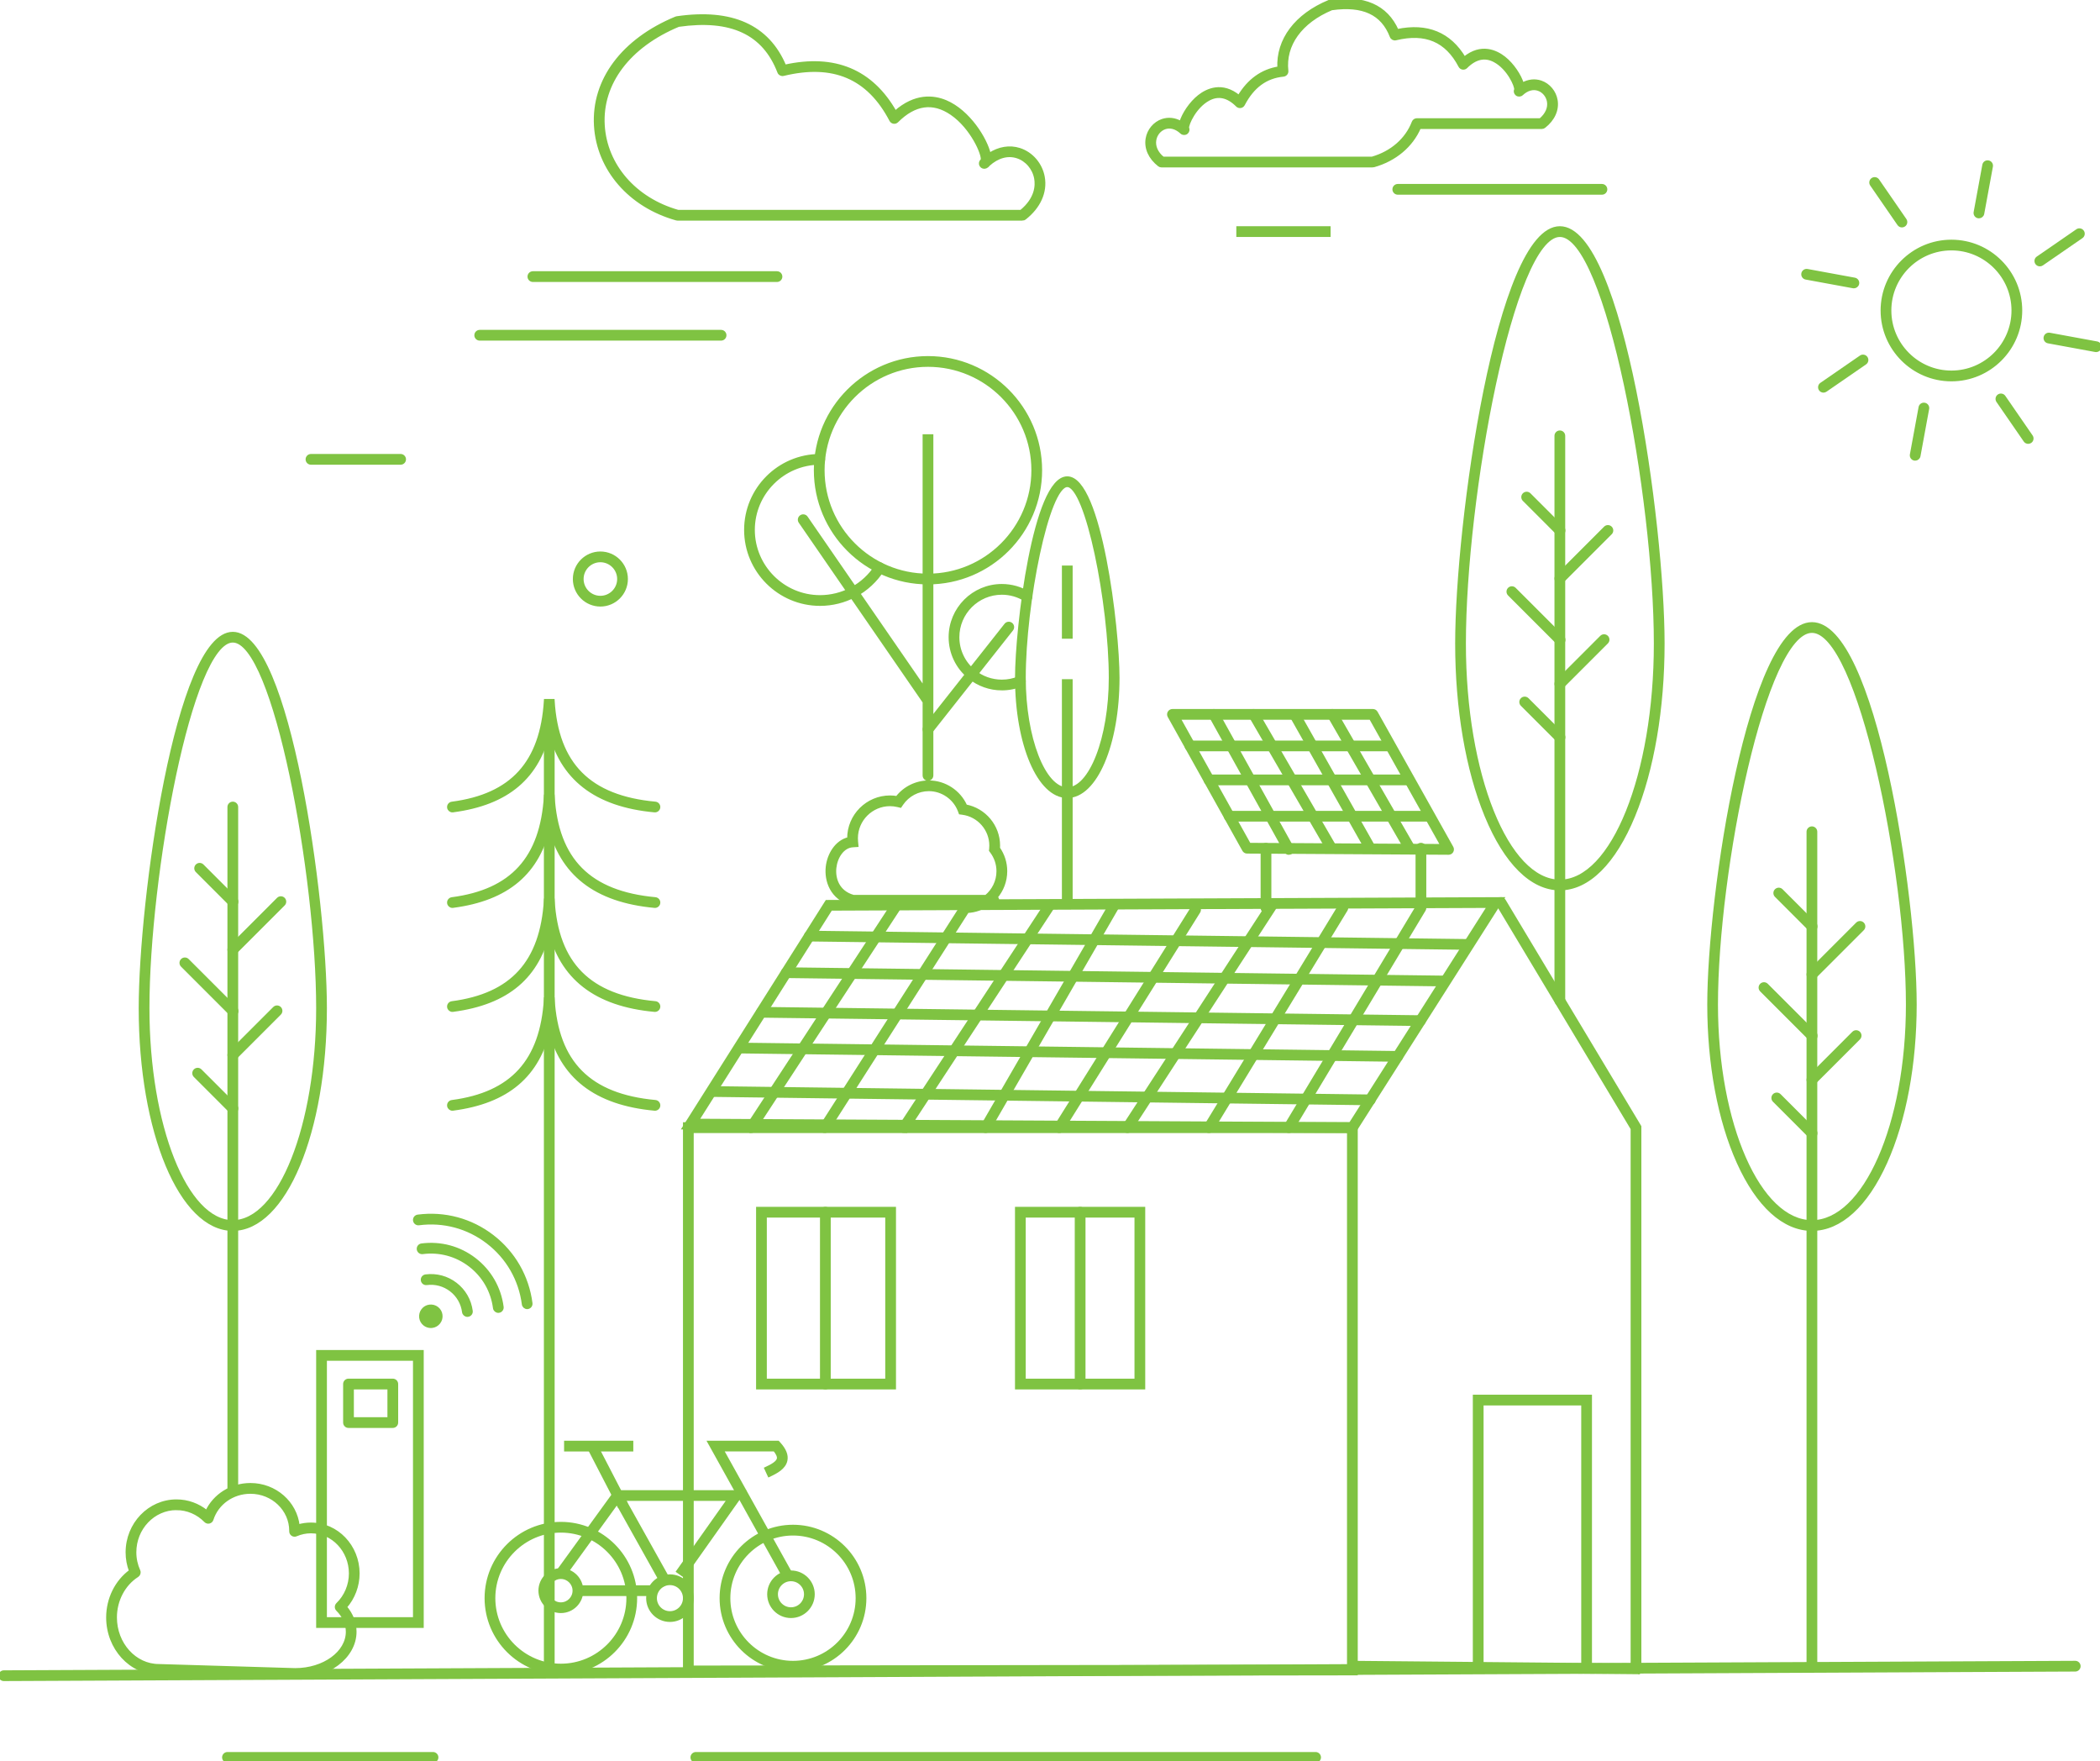 <svg id="Layer_1" xmlns="http://www.w3.org/2000/svg" viewBox="0 0 684.48 573.94"><defs><style>.cls-1{fill:#7fc342;stroke:#7fc342;stroke-miterlimit:10;}</style></defs><path class="cls-1" d="M75.88,400.62c-16.92,0-30.17-31.67-30.17-72.09,0-35.23,12.02-122.13,30.17-122.13s30.17,86.91,30.17,122.13c0,40.43-13.25,72.09-30.17,72.09Zm0-191.73c-13.72,0-27.67,76.75-27.67,119.63,0,38.37,12.41,69.59,27.67,69.59s27.67-31.22,27.67-69.59c0-42.88-13.95-119.63-27.67-119.63Z"></path><path class="cls-1" d="M347.87,259.56c-9.27,0-16.53-17-16.53-38.69,0-16.21,5.86-65.14,16.53-65.14s16.53,48.92,16.53,65.14c0,21.7-7.26,38.69-16.53,38.69Zm0-101.33c-6.37,0-14.03,38.47-14.03,62.64,0,19.62,6.43,36.19,14.03,36.19s14.03-16.57,14.03-36.19c0-24.17-7.66-62.64-14.03-62.64Z"></path><path class="cls-1" d="M508.43,289.65c-9.19,0-17.73-8.46-24.05-23.82-6.18-15.01-9.58-34.93-9.58-56.11,0-39.08,13.4-135.5,33.63-135.5s33.63,96.42,33.63,135.5c0,21.17-3.4,41.1-9.58,56.11-6.32,15.36-14.86,23.82-24.05,23.82Zm0-212.93c-15.44,0-31.13,85.33-31.13,133,0,42.69,13.96,77.43,31.13,77.43s31.13-34.73,31.13-77.43c0-47.67-15.69-133-31.13-133Z"></path><g><path class="cls-1" d="M75.88,486.28c-.69,0-1.25-.56-1.25-1.25v-222.04c0-.69,.56-1.25,1.25-1.25s1.25,.56,1.25,1.25v222.04c0,.69-.56,1.25-1.25,1.25Z"></path><path class="cls-1" d="M75.88,310.74c-.32,0-.64-.12-.88-.37-.49-.49-.49-1.28,0-1.77l15.66-15.66c.49-.49,1.28-.49,1.77,0s.49,1.28,0,1.77l-15.66,15.66c-.24,.24-.56,.37-.88,.37Z"></path><path class="cls-1" d="M75.94,295.08c-.32,0-.64-.12-.88-.37l-10.87-10.87c-.49-.49-.49-1.28,0-1.77s1.28-.49,1.77,0l10.87,10.87c.49,.49,.49,1.28,0,1.77-.24,.24-.56,.37-.88,.37Z"></path><path class="cls-1" d="M75.96,330.74c-.32,0-.64-.12-.88-.37l-15.71-15.71c-.49-.49-.49-1.28,0-1.77s1.28-.49,1.77,0l15.71,15.71c.49,.49,.49,1.28,0,1.77-.24,.24-.56,.37-.88,.37Z"></path><path class="cls-1" d="M75.88,345.07c-.32,0-.64-.12-.88-.37-.49-.49-.49-1.28,0-1.77l14.41-14.41c.49-.49,1.28-.49,1.77,0s.49,1.28,0,1.77l-14.41,14.41c-.24,.24-.56,.37-.88,.37Z"></path><path class="cls-1" d="M75.92,362.48c-.32,0-.64-.12-.88-.37l-11.5-11.5c-.49-.49-.49-1.28,0-1.77,.49-.49,1.28-.49,1.77,0l11.5,11.5c.49,.49,.49,1.28,0,1.77-.24,.24-.56,.37-.88,.37Z"></path></g><g><path class="cls-1" d="M508.42,327.33c-.69,0-1.25-.56-1.25-1.25V142.03c0-.69,.56-1.25,1.25-1.25s1.25,.56,1.25,1.25v184.05c0,.69-.56,1.25-1.25,1.25Z"></path><path class="cls-1" d="M508.42,189.78c-.32,0-.64-.12-.88-.37-.49-.49-.49-1.28,0-1.77l15.66-15.66c.49-.49,1.28-.49,1.77,0s.49,1.28,0,1.77l-15.66,15.66c-.24,.24-.56,.37-.88,.37Z"></path><path class="cls-1" d="M508.47,174.12c-.32,0-.64-.12-.88-.37l-10.87-10.87c-.49-.49-.49-1.28,0-1.77s1.28-.49,1.77,0l10.87,10.87c.49,.49,.49,1.28,0,1.77-.24,.24-.56,.37-.88,.37Z"></path><path class="cls-1" d="M508.49,209.77c-.32,0-.64-.12-.88-.37l-15.71-15.71c-.49-.49-.49-1.28,0-1.77s1.28-.49,1.77,0l15.71,15.71c.49,.49,.49,1.28,0,1.77-.24,.24-.56,.37-.88,.37Z"></path><path class="cls-1" d="M508.42,224.11c-.32,0-.64-.12-.88-.37-.49-.49-.49-1.28,0-1.77l14.41-14.41c.49-.49,1.28-.49,1.77,0s.49,1.28,0,1.77l-14.41,14.41c-.24,.24-.56,.37-.88,.37Z"></path><path class="cls-1" d="M508.46,241.52c-.32,0-.64-.12-.88-.37l-11.5-11.5c-.49-.49-.49-1.28,0-1.77s1.28-.49,1.77,0l11.5,11.5c.49,.49,.49,1.28,0,1.77-.24,.24-.56,.37-.88,.37Z"></path></g><path class="cls-1" d="M590.59,400.62c-9.17,0-17.7-7.75-24.03-21.83-6.19-13.76-9.59-32.02-9.59-51.43,0-35.8,13.4-124.12,33.63-124.12s33.63,88.32,33.63,124.12c0,19.41-3.41,37.67-9.59,51.43-6.33,14.08-14.86,21.83-24.03,21.83Zm0-194.88c-15.44,0-31.13,78.02-31.13,121.62,0,39.02,13.96,70.76,31.13,70.76s31.13-31.74,31.13-70.76c0-43.59-15.69-121.62-31.13-121.62Z"></path><g><path class="cls-1" d="M590.58,544.32c-.69,0-1.25-.56-1.25-1.25V271.05c0-.69,.56-1.25,1.25-1.25s1.25,.56,1.25,1.25v272.01c0,.69-.56,1.25-1.25,1.25Z"></path><path class="cls-1" d="M590.58,318.81c-.32,0-.64-.12-.88-.37-.49-.49-.49-1.28,0-1.77l15.66-15.66c.49-.49,1.28-.49,1.77,0s.49,1.28,0,1.77l-15.66,15.66c-.24,.24-.56,.37-.88,.37Z"></path><path class="cls-1" d="M590.64,303.15c-.32,0-.64-.12-.88-.37l-10.87-10.87c-.49-.49-.49-1.28,0-1.77s1.28-.49,1.77,0l10.87,10.87c.49,.49,.49,1.28,0,1.77-.24,.24-.56,.37-.88,.37Z"></path><path class="cls-1" d="M590.66,338.8c-.32,0-.64-.12-.88-.37l-15.71-15.71c-.49-.49-.49-1.28,0-1.77s1.28-.49,1.77,0l15.71,15.71c.49,.49,.49,1.28,0,1.77-.24,.24-.56,.37-.88,.37Z"></path><path class="cls-1" d="M590.58,353.14c-.32,0-.64-.12-.88-.37-.49-.49-.49-1.28,0-1.77l14.41-14.41c.49-.49,1.28-.49,1.77,0s.49,1.28,0,1.77l-14.41,14.41c-.24,.24-.56,.37-.88,.37Z"></path><path class="cls-1" d="M590.62,370.55c-.32,0-.64-.12-.88-.37l-11.5-11.5c-.49-.49-.49-1.28,0-1.77s1.28-.49,1.77,0l11.5,11.5c.49,.49,.49,1.28,0,1.77-.24,.24-.56,.37-.88,.37Z"></path></g><path class="cls-1" d="M96.19,546.61h-.04l-44.39-1.33c-9.17,0-16.66-8.16-16.66-18.19,0-6.07,2.83-11.77,7.45-15.13-.74-1.95-1.11-4-1.11-6.09,0-9.24,7.21-16.75,16.08-16.75,3.61,0,7.05,1.24,9.86,3.52,2.5-5.37,8.01-8.86,14.25-8.86,8.07,0,14.73,5.92,15.55,13.49,1.35-.4,2.75-.6,4.17-.6,8.47,0,15.36,7.21,15.36,16.08,0,4.05-1.49,7.98-4.12,10.94,2.05,2.41,3.12,5.17,3.12,8.06,0,8.19-8.76,14.86-19.53,14.86Zm-38.67-55c-7.49,0-13.58,6.39-13.58,14.25,0,2.09,.44,4.12,1.3,6.04,.25,.57,.05,1.23-.47,1.57-4.41,2.8-7.16,8.01-7.16,13.61,0,8.65,6.37,15.69,14.19,15.69l44.41,1.33c9.38,0,17.01-5.55,17.01-12.36,0-2.58-1.12-5.07-3.23-7.19-.24-.24-.37-.56-.36-.89,0-.33,.14-.65,.38-.89,2.67-2.58,4.21-6.23,4.21-10.02,0-7.49-5.77-13.58-12.86-13.58-1.67,0-3.3,.34-4.85,1.01-.39,.17-.84,.13-1.19-.11-.35-.24-.56-.64-.55-1.06,0-.02,0-.12,0-.15,0-6.93-5.89-12.57-13.14-12.57-5.81,0-10.86,3.57-12.56,8.88-.13,.42-.48,.73-.9,.83-.43,.1-.87-.03-1.18-.34-2.55-2.61-5.92-4.04-9.47-4.04Z"></path><path class="cls-1" d="M137.61,530h-34.06v-89.56h34.06v89.56Zm-31.56-2.5h29.06v-84.56h-29.06v84.56Z"></path><path class="cls-1" d="M235.03,110.5h-78.67c-.69,0-1.25-.56-1.25-1.25s.56-1.25,1.25-1.25h78.67c.69,0,1.25,.56,1.25,1.25s-.56,1.25-1.25,1.25Z"></path><path class="cls-1" d="M253.25,91.39h-79.56c-.69,0-1.25-.56-1.25-1.25s.56-1.25,1.25-1.25h79.56c.69,0,1.25,.56,1.25,1.25s-.56,1.25-1.25,1.25Z"></path><path class="cls-1" d="M130.58,150.94h-29.22c-.69,0-1.25-.56-1.25-1.25s.56-1.25,1.25-1.25h29.22c.69,0,1.25,.56,1.25,1.25s-.56,1.25-1.25,1.25Z"></path><path class="cls-1" d="M333.25,71.39h-112.44c-.11,0-.23-.02-.34-.05-15.17-4.24-25.52-16.17-26.37-30.39-.88-14.82,8.92-27.94,26.23-35.08,.1-.04,.19-.07,.3-.08,17.85-2.6,29.67,2.71,35.16,15.78,16.21-3.59,28.31,1.45,36.01,15,6.52-5.76,12.48-5.11,16.43-3.46,7.48,3.13,13.12,12.19,14.23,17.21,3.13-2.05,6.6-2.64,9.84-1.61,3.95,1.26,6.99,4.79,7.74,9,.87,4.85-1.32,9.74-6.02,13.42-.22,.17-.49,.27-.77,.27Zm-112.27-2.5h111.83c5.07-4.15,5.17-8.49,4.77-10.74-.59-3.31-2.97-6.08-6.04-7.06-3.1-.99-6.39-.07-9.34,2.58-.29,.42-.65,.64-.92,.75-.55,.22-1.19,.02-1.51-.48-.33-.5-.25-1.16,.17-1.58,.07-.07,.15-.14,.22-.21,.4-1.86-3.44-10.65-10.03-15.15-6.02-4.12-12-3.28-17.77,2.48-.28,.28-.68,.41-1.07,.35-.39-.06-.73-.3-.92-.66-7.31-13.98-18.77-18.86-35.04-14.92-.61,.15-1.24-.18-1.46-.77-4.88-12.7-15.58-17.69-32.72-15.23-16.19,6.73-25.36,18.9-24.54,32.56,.78,13.09,10.34,24.1,24.38,28.08Z"></path><path class="cls-1" d="M447.41,54.05h-68.85c-.28,0-.55-.09-.77-.27-2.99-2.34-4.41-5.48-3.88-8.6,.46-2.73,2.4-5.05,4.95-5.92,1.97-.67,4.08-.43,6.02,.66,.81-2.75,3.21-6.39,5.98-8.56,2.53-1.98,7.43-4.42,12.96,.12,3.18-5.33,7.55-8.47,13.02-9.34-.44-9.18,5.59-17.22,16.37-21.67,.1-.04,.19-.07,.3-.08,11.01-1.6,18.37,1.62,21.89,9.58,9.76-2.04,17.11,.98,21.89,8.99,5.53-4.55,10.43-2.1,12.96-.12,2.77,2.17,5.17,5.81,5.98,8.56,1.94-1.09,4.05-1.33,6.02-.66,2.54,.87,4.49,3.19,4.95,5.92,.53,3.12-.88,6.26-3.88,8.6-.22,.17-.49,.27-.77,.27h-39.88c-2.6,6.02-7.99,10.54-14.92,12.48-.11,.03-.22,.05-.34,.05Zm-68.41-2.5h68.23c6.38-1.83,11.26-6.09,13.42-11.72,.19-.48,.65-.8,1.17-.8h40.27c2.05-1.74,2.98-3.84,2.63-5.95-.31-1.83-1.6-3.39-3.29-3.97-1.78-.61-3.71-.06-5.43,1.54-.46,.42-1.16,.44-1.64,.05-.46-.37-.59-1.01-.33-1.53,.16-1.16-2.36-6.95-6.85-9.35-3.16-1.7-6.3-1.02-9.34,2.02-.28,.28-.68,.41-1.07,.35-.39-.06-.73-.3-.92-.66-4.36-8.33-11.2-11.24-20.91-8.89-.61,.15-1.24-.18-1.46-.77-2.89-7.52-9.25-10.48-19.45-9.03-10.08,4.21-15.53,11.77-14.6,20.26,.04,.33-.06,.67-.27,.92s-.52,.42-.85,.46c-5.7,.55-9.97,3.68-13.05,9.57-.18,.35-.53,.6-.92,.66-.39,.06-.79-.07-1.07-.35-3.04-3.04-6.18-3.72-9.34-2.02-4.48,2.41-7.01,8.19-6.85,9.35,.26,.52,.13,1.16-.33,1.53-.48,.39-1.18,.37-1.64-.05-1.73-1.6-3.66-2.14-5.43-1.54-1.69,.57-2.98,2.13-3.29,3.97-.36,2.12,.57,4.22,2.63,5.95Zm8.02-9.94h0Zm107.01-12.4h0Z"></path><path class="cls-1" d="M223.11,545.77v-179.55h218.94v179.24l-218.94,.31Zm217.69-1.56h0Zm-215.19-175.49v174.55l213.94-.3v-174.24H225.61Z"></path><path class="cls-1" d="M441.49,368.72h-.69l-217.97-1.17,46.62-73.77,220.31-.92-48.27,75.87Zm-214.14-3.65l212.77,1.14,45.07-70.84-214.36,.89-43.48,68.8Z"></path><path class="cls-1" d="M534.5,545.09l-93.71-.87c-.69,0-1.24-.57-1.24-1.26,0-.69,.56-1.24,1.25-1.24h.01l91.18,.84v-174.75l-43.82-73.05c-.36-.59-.16-1.36,.43-1.71,.59-.35,1.36-.16,1.71,.43l44.18,73.65v177.96Z"></path><path class="cls-1" d="M268.8,368.72c-.23,0-.46-.06-.67-.2-.58-.37-.75-1.15-.38-1.73l46.16-72.17h-36.19l-.16-.05c-6.6-1.83-8.39-7.62-7.92-12.02,.43-4.07,2.94-8.31,6.99-9.25,0-.04,0-.07,0-.11,0-7.43,6.04-13.47,13.47-13.47,.74,0,1.5,.07,2.26,.2,2.48-3.21,6.31-5.09,10.39-5.09,5.18,0,9.92,3.11,12.01,7.82,6.15,1.16,10.71,6.58,10.71,12.91,0,.28,0,.56-.03,.84,1.54,2.21,2.36,4.79,2.36,7.49,0,3.23-1.17,6.2-3.12,8.49,.3,.23,.49,.59,.49,.99,0,.69-.56,1.25-1.25,1.25h-1.68c-1.97,1.4-4.34,2.27-6.9,2.4l-45.48,71.11c-.24,.37-.64,.58-1.05,.58Zm9.26-76.59h43.33c2.38-1.95,3.9-4.92,3.9-8.23,0-2.31-.74-4.52-2.14-6.38l-.29-.39,.05-.49c.04-.35,.05-.71,.05-1.08,0-5.32-3.98-9.86-9.26-10.55l-.74-.1-.26-.7c-1.56-4.12-5.56-6.89-9.95-6.89-3.54,0-6.83,1.75-8.82,4.68l-.48,.71-.84-.2c-.85-.2-1.7-.3-2.51-.3-6.05,0-10.97,4.92-10.97,10.97,0,.36,.02,.71,.05,1.06l.12,1.29-1.3,.08c-3.38,.2-5.52,3.77-5.89,7.19-.38,3.55,.99,7.84,5.95,9.3Z"></path><path class="cls-1" d="M179.03,545.05c-.69,0-1.25-.56-1.25-1.25V232.8c0-.69,.56-1.25,1.25-1.25s1.25,.56,1.25,1.25v311c0,.69-.56,1.25-1.25,1.25Z"></path><path class="cls-1" d="M147.47,264.24c-.62,0-1.16-.46-1.24-1.09-.09-.68,.39-1.31,1.08-1.4,19.54-2.57,29.22-13.21,30.47-33.47h2.5c1.25,20.84,11.83,31.47,33.31,33.46,.69,.06,1.19,.67,1.13,1.36s-.68,1.19-1.36,1.13c-19.27-1.78-30.57-10.54-34.31-26.69-3.48,15.79-13.64,24.35-31.41,26.68-.06,0-.11,.01-.16,.01Z"></path><path class="cls-1" d="M147.47,295.37c-.62,0-1.16-.46-1.24-1.09-.09-.68,.39-1.31,1.08-1.4,19.54-2.57,29.22-13.21,30.47-33.47h2.5c1.25,20.84,11.83,31.47,33.31,33.46,.69,.06,1.19,.67,1.13,1.36s-.68,1.2-1.36,1.13c-19.27-1.78-30.57-10.54-34.31-26.69-3.48,15.79-13.64,24.35-31.41,26.68-.06,0-.11,.01-.16,.01Z"></path><path class="cls-1" d="M147.47,329.26c-.62,0-1.16-.46-1.24-1.09-.09-.68,.39-1.31,1.08-1.4,19.54-2.57,29.22-13.21,30.47-33.47h2.5c1.25,20.84,11.83,31.47,33.31,33.46,.69,.06,1.19,.67,1.13,1.36s-.68,1.19-1.36,1.13c-19.27-1.78-30.57-10.54-34.31-26.69-3.48,15.79-13.64,24.35-31.41,26.68-.06,0-.11,.01-.16,.01Z"></path><path class="cls-1" d="M147.47,361.46c-.62,0-1.16-.46-1.24-1.09-.09-.68,.39-1.31,1.08-1.4,19.54-2.57,29.22-13.21,30.47-33.47h2.5c1.25,20.84,11.83,31.47,33.31,33.46,.69,.06,1.19,.67,1.13,1.36s-.68,1.2-1.36,1.13c-19.27-1.78-30.57-10.54-34.31-26.69-3.48,15.79-13.64,24.35-31.41,26.68-.06,0-.11,.01-.16,.01Z"></path><path class="cls-1" d="M195.69,197.16c-4.67,0-8.47-3.8-8.47-8.47s3.8-8.47,8.47-8.47,8.47,3.8,8.47,8.47-3.8,8.47-8.47,8.47Zm0-14.44c-3.29,0-5.97,2.68-5.97,5.97s2.68,5.97,5.97,5.97,5.97-2.68,5.97-5.97-2.68-5.97-5.97-5.97Z"></path><path class="cls-1" d="M302.47,253.94c-.69,0-1.25-.56-1.25-1.25v-23.94l-40.45-58.68c-.39-.57-.25-1.35,.32-1.74,.57-.39,1.35-.25,1.74,.32l38.39,55.69v-82.32h2.5v110.67c0,.69-.56,1.25-1.25,1.25Z"></path><path class="cls-1" d="M302.47,238.94c-.27,0-.54-.09-.77-.27-.54-.43-.63-1.21-.21-1.76l26.33-33.33c.43-.54,1.21-.63,1.76-.21,.54,.43,.63,1.21,.21,1.76l-26.33,33.33c-.25,.31-.61,.48-.98,.48Z"></path><path class="cls-1" d="M267.29,196.94c-13.37,0-24.25-10.88-24.25-24.25s10.83-24.2,24.15-24.25c.69,.05,1.25,.56,1.25,1.25,0,.69-.55,1.25-1.25,1.25-11.94,.05-21.66,9.8-21.66,21.75s9.76,21.75,21.75,21.75c3.57,0,7.1-.88,10.21-2.54,3.33-1.77,6.15-4.39,8.16-7.57,.37-.58,1.14-.76,1.73-.39,.58,.37,.76,1.14,.39,1.73-2.25,3.54-5.39,6.46-9.1,8.43-3.47,1.86-7.41,2.84-11.39,2.84Z"></path><path class="cls-1" d="M326.54,224.48c-3.88,0-7.67-1.35-10.65-3.8-3.93-3.21-6.19-7.96-6.19-13.03,0-9.29,7.55-16.84,16.84-16.84,3.16,0,6.24,.88,8.89,2.54,.59,.37,.76,1.14,.4,1.72-.37,.59-1.14,.76-1.72,.4-2.26-1.41-4.87-2.16-7.57-2.16-7.91,0-14.34,6.43-14.34,14.34,0,4.31,1.92,8.35,5.27,11.09,2.54,2.09,5.76,3.24,9.07,3.24,1.94,0,3.81-.38,5.56-1.12,.64-.27,1.37,.03,1.64,.66,.27,.64-.03,1.37-.66,1.64-2.06,.88-4.26,1.32-6.54,1.32Z"></path><path class="cls-1" d="M302.47,189.94c-20.24,0-36.7-16.46-36.7-36.7s16.46-36.7,36.7-36.7,36.7,16.46,36.7,36.7-16.46,36.7-36.7,36.7Zm0-70.9c-18.86,0-34.2,15.34-34.2,34.2s15.34,34.2,34.2,34.2,34.2-15.34,34.2-34.2-15.34-34.2-34.2-34.2Z"></path><rect class="cls-1" x="346.62" y="221.83" width="2.5" height="72.89"></rect><rect class="cls-1" x="346.62" y="184.8" width="2.5" height="22.84"></rect><path class="cls-1" d="M472.14,278.05h0l-65.67-.39c-.45,0-.86-.25-1.08-.64l-24.33-43.61c-.22-.39-.21-.86,.01-1.24,.22-.38,.63-.62,1.08-.62h65.33c.45,0,.87,.24,1.09,.64l24.67,44c.22,.39,.21,.86-.01,1.25-.22,.38-.63,.61-1.08,.61Zm-64.93-2.89l62.79,.38-23.26-41.49h-62.47l22.94,41.11Z"></path><path class="cls-1" d="M412.64,297.11c-.69,0-1.25-.56-1.25-1.25v-19.41c0-.69,.56-1.25,1.25-1.25s1.25,.56,1.25,1.25v19.41c0,.69-.56,1.25-1.25,1.25Z"></path><path class="cls-1" d="M463.14,294.63c-.69,0-1.25-.56-1.25-1.25v-16.97c0-.69,.56-1.25,1.25-1.25s1.25,.56,1.25,1.25v16.97c0,.69-.56,1.25-1.25,1.25Z"></path><path class="cls-1" d="M452.31,244.33h-64.43c-.69,0-1.25-.56-1.25-1.25s.56-1.25,1.25-1.25h64.43c.69,0,1.25,.56,1.25,1.25s-.56,1.25-1.25,1.25Z"></path><path class="cls-1" d="M458.64,255.4h-64.59c-.69,0-1.25-.56-1.25-1.25s.56-1.25,1.25-1.25h64.59c.69,0,1.25,.56,1.25,1.25s-.56,1.25-1.25,1.25Z"></path><path class="cls-1" d="M465.73,267.24h-65.07c-.69,0-1.25-.56-1.25-1.25s.56-1.25,1.25-1.25h65.07c.69,0,1.25,.56,1.25,1.25s-.56,1.25-1.25,1.25Z"></path><path class="cls-1" d="M420.09,278.05c-.44,0-.87-.23-1.09-.64l-24.45-44c-.33-.6-.12-1.36,.49-1.7s1.37-.12,1.7,.49l24.45,44c.33,.6,.12,1.36-.49,1.7-.19,.11-.4,.16-.61,.16Z"></path><path class="cls-1" d="M433.97,277.66c-.43,0-.85-.22-1.08-.62l-25.33-43.61c-.35-.6-.14-1.36,.45-1.71,.6-.35,1.36-.14,1.71,.45l25.33,43.61c.35,.6,.14,1.36-.45,1.71-.2,.11-.41,.17-.63,.17Z"></path><path class="cls-1" d="M446.64,277.7c-.44,0-.86-.23-1.09-.63l-24.67-43.64c-.34-.6-.13-1.36,.47-1.7,.6-.34,1.36-.13,1.7,.47l24.67,43.64c.34,.6,.13,1.36-.47,1.7-.19,.11-.41,.16-.61,.16Z"></path><path class="cls-1" d="M459.47,277.66c-.43,0-.85-.22-1.08-.62l-25.17-43.61c-.35-.6-.14-1.36,.46-1.71,.6-.35,1.36-.14,1.71,.46l25.17,43.61c.35,.6,.14,1.36-.46,1.71-.2,.11-.41,.17-.62,.17Z"></path><polygon class="cls-1" points="518.39 543.53 515.89 543.53 515.89 457.5 483.06 457.5 483.06 542.53 480.56 542.53 480.56 455 518.39 455 518.39 543.53"></polygon><path class="cls-1" d="M636.05,123.77c-12.45,0-22.58-10.13-22.58-22.58s10.13-22.58,22.58-22.58,22.58,10.13,22.58,22.58-10.13,22.58-22.58,22.58Zm0-42.67c-11.07,0-20.08,9.01-20.08,20.08s9.01,20.08,20.08,20.08,20.08-9.01,20.08-20.08-9.01-20.08-20.08-20.08Z"></path><path class="cls-1" d="M619.92,73.61c-.4,0-.79-.19-1.03-.54l-8.89-12.89c-.39-.57-.25-1.35,.32-1.74,.57-.39,1.35-.25,1.74,.32l8.89,12.89c.39,.57,.25,1.35-.32,1.74-.22,.15-.46,.22-.71,.22Z"></path><path class="cls-1" d="M604.26,93.46c-.08,0-.15,0-.23-.02l-15.4-2.83c-.68-.12-1.13-.78-1-1.46,.12-.68,.78-1.13,1.46-1l15.4,2.83c.68,.12,1.13,.78,1,1.46-.11,.6-.64,1.02-1.23,1.02Z"></path><path class="cls-1" d="M594.34,127.45c-.4,0-.79-.19-1.03-.54-.39-.57-.25-1.35,.32-1.74l12.89-8.89c.57-.39,1.35-.25,1.74,.32,.39,.57,.25,1.35-.32,1.74l-12.89,8.89c-.22,.15-.46,.22-.71,.22Z"></path><path class="cls-1" d="M624.24,149.62c-.08,0-.15,0-.23-.02-.68-.12-1.13-.78-1-1.46l2.83-15.4c.12-.68,.78-1.13,1.46-1,.68,.12,1.13,.78,1,1.46l-2.83,15.4c-.11,.6-.64,1.02-1.23,1.02Z"></path><path class="cls-1" d="M661.07,144.14c-.4,0-.79-.19-1.03-.54l-8.89-12.89c-.39-.57-.25-1.35,.32-1.74,.57-.39,1.35-.25,1.74,.32l8.89,12.89c.39,.57,.25,1.35-.32,1.74-.22,.15-.46,.22-.71,.22Z"></path><path class="cls-1" d="M683.23,114.24c-.08,0-.15,0-.23-.02l-15.4-2.83c-.68-.12-1.13-.78-1-1.46,.12-.68,.78-1.13,1.46-1l15.4,2.83c.68,.12,1.13,.78,1,1.46-.11,.6-.64,1.02-1.23,1.02Z"></path><path class="cls-1" d="M664.87,86.3c-.4,0-.79-.19-1.03-.54-.39-.57-.25-1.35,.32-1.74l12.89-8.89c.57-.39,1.35-.25,1.74,.32,.39,.57,.25,1.35-.32,1.74l-12.89,8.89c-.22,.15-.46,.22-.71,.22Z"></path><path class="cls-1" d="M645.02,70.65c-.08,0-.15,0-.23-.02-.68-.12-1.13-.78-1-1.46l2.83-15.4c.12-.68,.78-1.13,1.46-1,.68,.12,1.13,.78,1,1.46l-2.83,15.4c-.11,.6-.64,1.02-1.23,1.02Z"></path><rect class="cls-1" x="403.47" y="74.22" width="29.73" height="2.5"></rect><path class="cls-1" d="M182.81,545.16c-13.43,0-24.36-10.93-24.36-24.36s10.93-24.36,24.36-24.36,24.36,10.93,24.36,24.36-10.93,24.36-24.36,24.36Zm0-46.22c-12.05,0-21.86,9.81-21.86,21.86s9.81,21.86,21.86,21.86,21.86-9.81,21.86-21.86-9.81-21.86-21.86-21.86Z"></path><path class="cls-1" d="M182.81,525.16c-3.75,0-6.81-3.05-6.81-6.81s3.05-6.81,6.81-6.81,6.81,3.05,6.81,6.81-3.05,6.81-6.81,6.81Zm0-11.11c-2.37,0-4.31,1.93-4.31,4.31s1.93,4.31,4.31,4.31,4.31-1.93,4.31-4.31-1.93-4.31-4.31-4.31Z"></path><polygon class="cls-1" points="216.11 516.51 201.11 489.68 183.82 513.54 181.79 512.07 201.39 485.04 218.29 515.29 216.11 516.51"></polygon><polygon class="cls-1" points="222.94 513.52 220.9 512.08 237.5 488.61 201.25 488.61 201.25 486.11 242.33 486.11 222.94 513.52"></polygon><path class="cls-1" d="M255.27,513.41l-24.14-43.41h22.46l.37,.41c1.82,2.01,2.54,3.8,2.2,5.47-.49,2.44-3.09,3.83-5.49,4.94l-1.05-2.27c1.88-.87,3.84-1.93,4.09-3.17,.18-.89-.51-2-1.25-2.89h-17.08l22.08,39.7-2.18,1.21Z"></path><rect class="cls-1" x="184.36" y="470" width="21.56" height="2.5"></rect><rect class="cls-1" x="196.69" y="470.05" width="2.5" height="21.38" transform="translate(-198.86 144.83) rotate(-27.37)"></rect><path class="cls-1" d="M218.36,528.05c-4,0-7.25-3.25-7.25-7.25s3.25-7.25,7.25-7.25,7.25,3.25,7.25,7.25-3.25,7.25-7.25,7.25Zm0-12c-2.62,0-4.75,2.13-4.75,4.75s2.13,4.75,4.75,4.75,4.75-2.13,4.75-4.75-2.13-4.75-4.75-4.75Z"></path><path class="cls-1" d="M257.81,526.78c-4,0-7.25-3.25-7.25-7.25s3.25-7.25,7.25-7.25,7.25,3.25,7.25,7.25-3.25,7.25-7.25,7.25Zm0-12c-2.62,0-4.75,2.13-4.75,4.75s2.13,4.75,4.75,4.75,4.75-2.13,4.75-4.75-2.13-4.75-4.75-4.75Z"></path><rect class="cls-1" x="188.36" y="517.11" width="25" height="2.5"></rect><path class="cls-1" d="M258.47,544.22c-12.91,0-23.42-10.5-23.42-23.42s10.5-23.42,23.42-23.42,23.42,10.5,23.42,23.42-10.5,23.42-23.42,23.42Zm0-44.33c-11.53,0-20.92,9.38-20.92,20.92s9.38,20.92,20.92,20.92,20.92-9.38,20.92-20.92-9.38-20.92-20.92-20.92Z"></path><path class="cls-1" d="M244.8,368.72c-.23,0-.47-.07-.68-.2-.58-.38-.74-1.15-.36-1.73l48-73.35c.38-.58,1.15-.74,1.73-.36,.58,.38,.74,1.15,.36,1.73l-48,73.35c-.24,.37-.64,.57-1.05,.57Z"></path><path class="cls-1" d="M294.58,368.72c-.24,0-.47-.07-.69-.21-.58-.38-.74-1.15-.36-1.73l47.55-72.44c.38-.58,1.15-.74,1.73-.36,.58,.38,.74,1.15,.36,1.73l-47.55,72.44c-.24,.37-.64,.56-1.05,.56Z"></path><path class="cls-1" d="M321.25,368.72c-.21,0-.43-.05-.62-.17-.6-.35-.8-1.11-.46-1.71l41.9-72.44c.35-.6,1.11-.8,1.71-.46,.6,.35,.8,1.11,.46,1.71l-41.9,72.44c-.23,.4-.65,.62-1.08,.62Z"></path><path class="cls-1" d="M345.25,368.72c-.23,0-.46-.06-.66-.19-.59-.37-.76-1.14-.4-1.72l44.44-71.01c.37-.59,1.14-.76,1.72-.4,.59,.37,.76,1.14,.4,1.72l-44.44,71.01c-.24,.38-.64,.59-1.06,.59Z"></path><path class="cls-1" d="M367.47,368.72c-.23,0-.47-.07-.68-.2-.58-.38-.74-1.15-.37-1.73l47.11-72.44c.38-.58,1.15-.74,1.73-.37,.58,.38,.74,1.15,.37,1.73l-47.11,72.44c-.24,.37-.64,.57-1.05,.57Z"></path><path class="cls-1" d="M394.05,368.72c-.22,0-.45-.06-.65-.18-.59-.36-.78-1.13-.42-1.72l43.64-71.61c.36-.59,1.13-.78,1.72-.42,.59,.36,.78,1.13,.42,1.72l-43.64,71.61c-.24,.39-.65,.6-1.07,.6Z"></path><path class="cls-1" d="M420.09,368.72c-.22,0-.44-.06-.64-.18-.59-.36-.78-1.12-.43-1.72l43.05-71.61c.36-.59,1.12-.78,1.72-.43,.59,.36,.78,1.12,.43,1.72l-43.05,71.61c-.23,.39-.65,.61-1.07,.61Z"></path><path class="cls-1" d="M477.81,309.01h-.02l-214.01-2.71c-.69,0-1.24-.58-1.23-1.27,0-.69,.62-1.23,1.27-1.23l214.01,2.71c.69,0,1.24,.58,1.23,1.27,0,.69-.57,1.23-1.25,1.23Z"></path><path class="cls-1" d="M470.88,320.94h-.02l-214.61-2.72c-.69,0-1.24-.58-1.23-1.27s.59-1.21,1.27-1.23l214.61,2.72c.69,0,1.24,.58,1.23,1.27,0,.69-.57,1.23-1.25,1.23Z"></path><path class="cls-1" d="M462.99,333.85h-.02l-214.8-2.72c-.69,0-1.24-.58-1.23-1.27,0-.69,.59-1.23,1.27-1.23l214.8,2.72c.69,0,1.24,.58,1.23,1.27,0,.69-.57,1.23-1.25,1.23Z"></path><path class="cls-1" d="M455.59,345.5h-.02l-213.95-2.71c-.69,0-1.24-.58-1.23-1.27,0-.69,.57-1.2,1.27-1.23l213.95,2.71c.69,0,1.24,.58,1.23,1.27,0,.69-.57,1.23-1.25,1.23Z"></path><path class="cls-1" d="M446.63,359.67h-.02l-214.48-2.72c-.69,0-1.24-.58-1.23-1.27,0-.69,.56-1.22,1.27-1.23l214.48,2.72c.69,0,1.24,.58,1.23,1.27,0,.69-.57,1.23-1.25,1.23Z"></path><path class="cls-1" d="M291.54,452.28h-44.6v-58.5h44.6v58.5Zm-42.1-2.5h39.6v-53.5h-39.6v53.5Z"></path><path class="cls-1" d="M372.78,452.28h-41.45v-58.5h41.45v58.5Zm-38.95-2.5h36.45v-53.5h-36.45v53.5Z"></path><path class="cls-1" d="M269.02,452.28c-.69,0-1.25-.56-1.25-1.25v-56c0-.69,.56-1.25,1.25-1.25s1.25,.56,1.25,1.25v56c0,.69-.56,1.25-1.25,1.25Z"></path><path class="cls-1" d="M352.06,452.28c-.69,0-1.25-.56-1.25-1.25v-56c0-.69,.56-1.25,1.25-1.25s1.25,.56,1.25,1.25v56c0,.69-.56,1.25-1.25,1.25Z"></path><path class="cls-1" d="M1.25,547.32c-.69,0-1.25-.56-1.25-1.24,0-.69,.55-1.25,1.24-1.26l675.17-3.1h0c.69,0,1.25,.56,1.25,1.24,0,.69-.55,1.25-1.24,1.26L1.26,547.32h0Z"></path><path class="cls-1" d="M141.14,573.94H74.14c-.69,0-1.25-.56-1.25-1.25s.56-1.25,1.25-1.25h67c.69,0,1.25,.56,1.25,1.25s-.56,1.25-1.25,1.25Z"></path><path class="cls-1" d="M428.81,573.94H226.81c-.69,0-1.25-.56-1.25-1.25s.56-1.25,1.25-1.25h202c.69,0,1.25,.56,1.25,1.25s-.56,1.25-1.25,1.25Z"></path><path class="cls-1" d="M128.03,464.83h-14.44c-.69,0-1.25-.56-1.25-1.25v-12.56c0-.69,.56-1.25,1.25-1.25h14.44c.69,0,1.25,.56,1.25,1.25v12.56c0,.69-.56,1.25-1.25,1.25Zm-13.19-2.5h11.94v-10.06h-11.94v10.06Z"></path><g><path class="cls-1" d="M152.34,428.64c-.62,0-1.16-.46-1.24-1.09-.37-2.85-1.83-5.38-4.1-7.13-2.28-1.75-5.1-2.51-7.94-2.14-.69,.09-1.31-.39-1.4-1.08-.09-.68,.39-1.31,1.08-1.4,3.51-.45,6.99,.48,9.79,2.64,2.8,2.16,4.6,5.28,5.06,8.79,.09,.68-.39,1.31-1.08,1.4-.05,0-.11,.01-.16,.01Z"></path><path class="cls-1" d="M162.42,427.33c-.62,0-1.16-.46-1.24-1.09-.72-5.54-3.55-10.47-7.98-13.88-4.43-3.41-9.91-4.89-15.46-4.17-.68,.09-1.31-.39-1.4-1.08s.39-1.31,1.08-1.4c6.2-.8,12.35,.85,17.3,4.67,4.96,3.82,8.13,9.33,8.94,15.54,.09,.68-.39,1.31-1.08,1.4-.05,0-.11,.01-.16,.01Z"></path><path class="cls-1" d="M171.83,426.11c-.62,0-1.16-.46-1.24-1.09-1.05-8.05-5.17-15.22-11.6-20.17-6.43-4.96-14.41-7.11-22.47-6.06-.68,.09-1.31-.39-1.4-1.08s.39-1.31,1.08-1.4c8.72-1.13,17.35,1.2,24.31,6.56,6.96,5.36,11.42,13.11,12.55,21.83,.09,.68-.39,1.31-1.08,1.4-.05,0-.11,.01-.16,.01Z"></path><g><path class="cls-1" d="M143.25,428.57c.1,.78-.12,1.52-.56,2.09-.44,.57-1.1,.98-1.88,1.08-.78,.1-1.52-.12-2.09-.56s-.98-1.1-1.08-1.88,.12-1.52,.56-2.09,1.1-.98,1.88-1.08,1.52,.12,2.09,.56,.98,1.1,1.08,1.88Z"></path><path class="cls-1" d="M140.43,432.27c-.73,0-1.44-.24-2.03-.69-.71-.54-1.16-1.33-1.27-2.21-.11-.88,.12-1.76,.66-2.46,.54-.71,1.33-1.16,2.21-1.27,.88-.11,1.76,.12,2.46,.66,.71,.54,1.16,1.33,1.27,2.21,.11,.88-.12,1.76-.67,2.46-.54,.71-1.33,1.16-2.21,1.27-.15,.02-.29,.03-.44,.03Zm.01-5.67c-.1,0-.2,0-.31,.02-.62,.08-1.17,.4-1.55,.89-.38,.49-.55,1.11-.46,1.72,.08,.62,.4,1.17,.89,1.55,.49,.38,1.11,.54,1.72,.47,.62-.08,1.17-.4,1.55-.89,.38-.49,.55-1.11,.47-1.72-.08-.62-.4-1.17-.89-1.55-.41-.32-.91-.48-1.42-.48Z"></path></g></g><path class="cls-1" d="M522.14,62.95h-66.54c-.69,0-1.25-.56-1.25-1.25s.56-1.25,1.25-1.25h66.54c.69,0,1.25,.56,1.25,1.25s-.56,1.25-1.25,1.25Z"></path></svg>